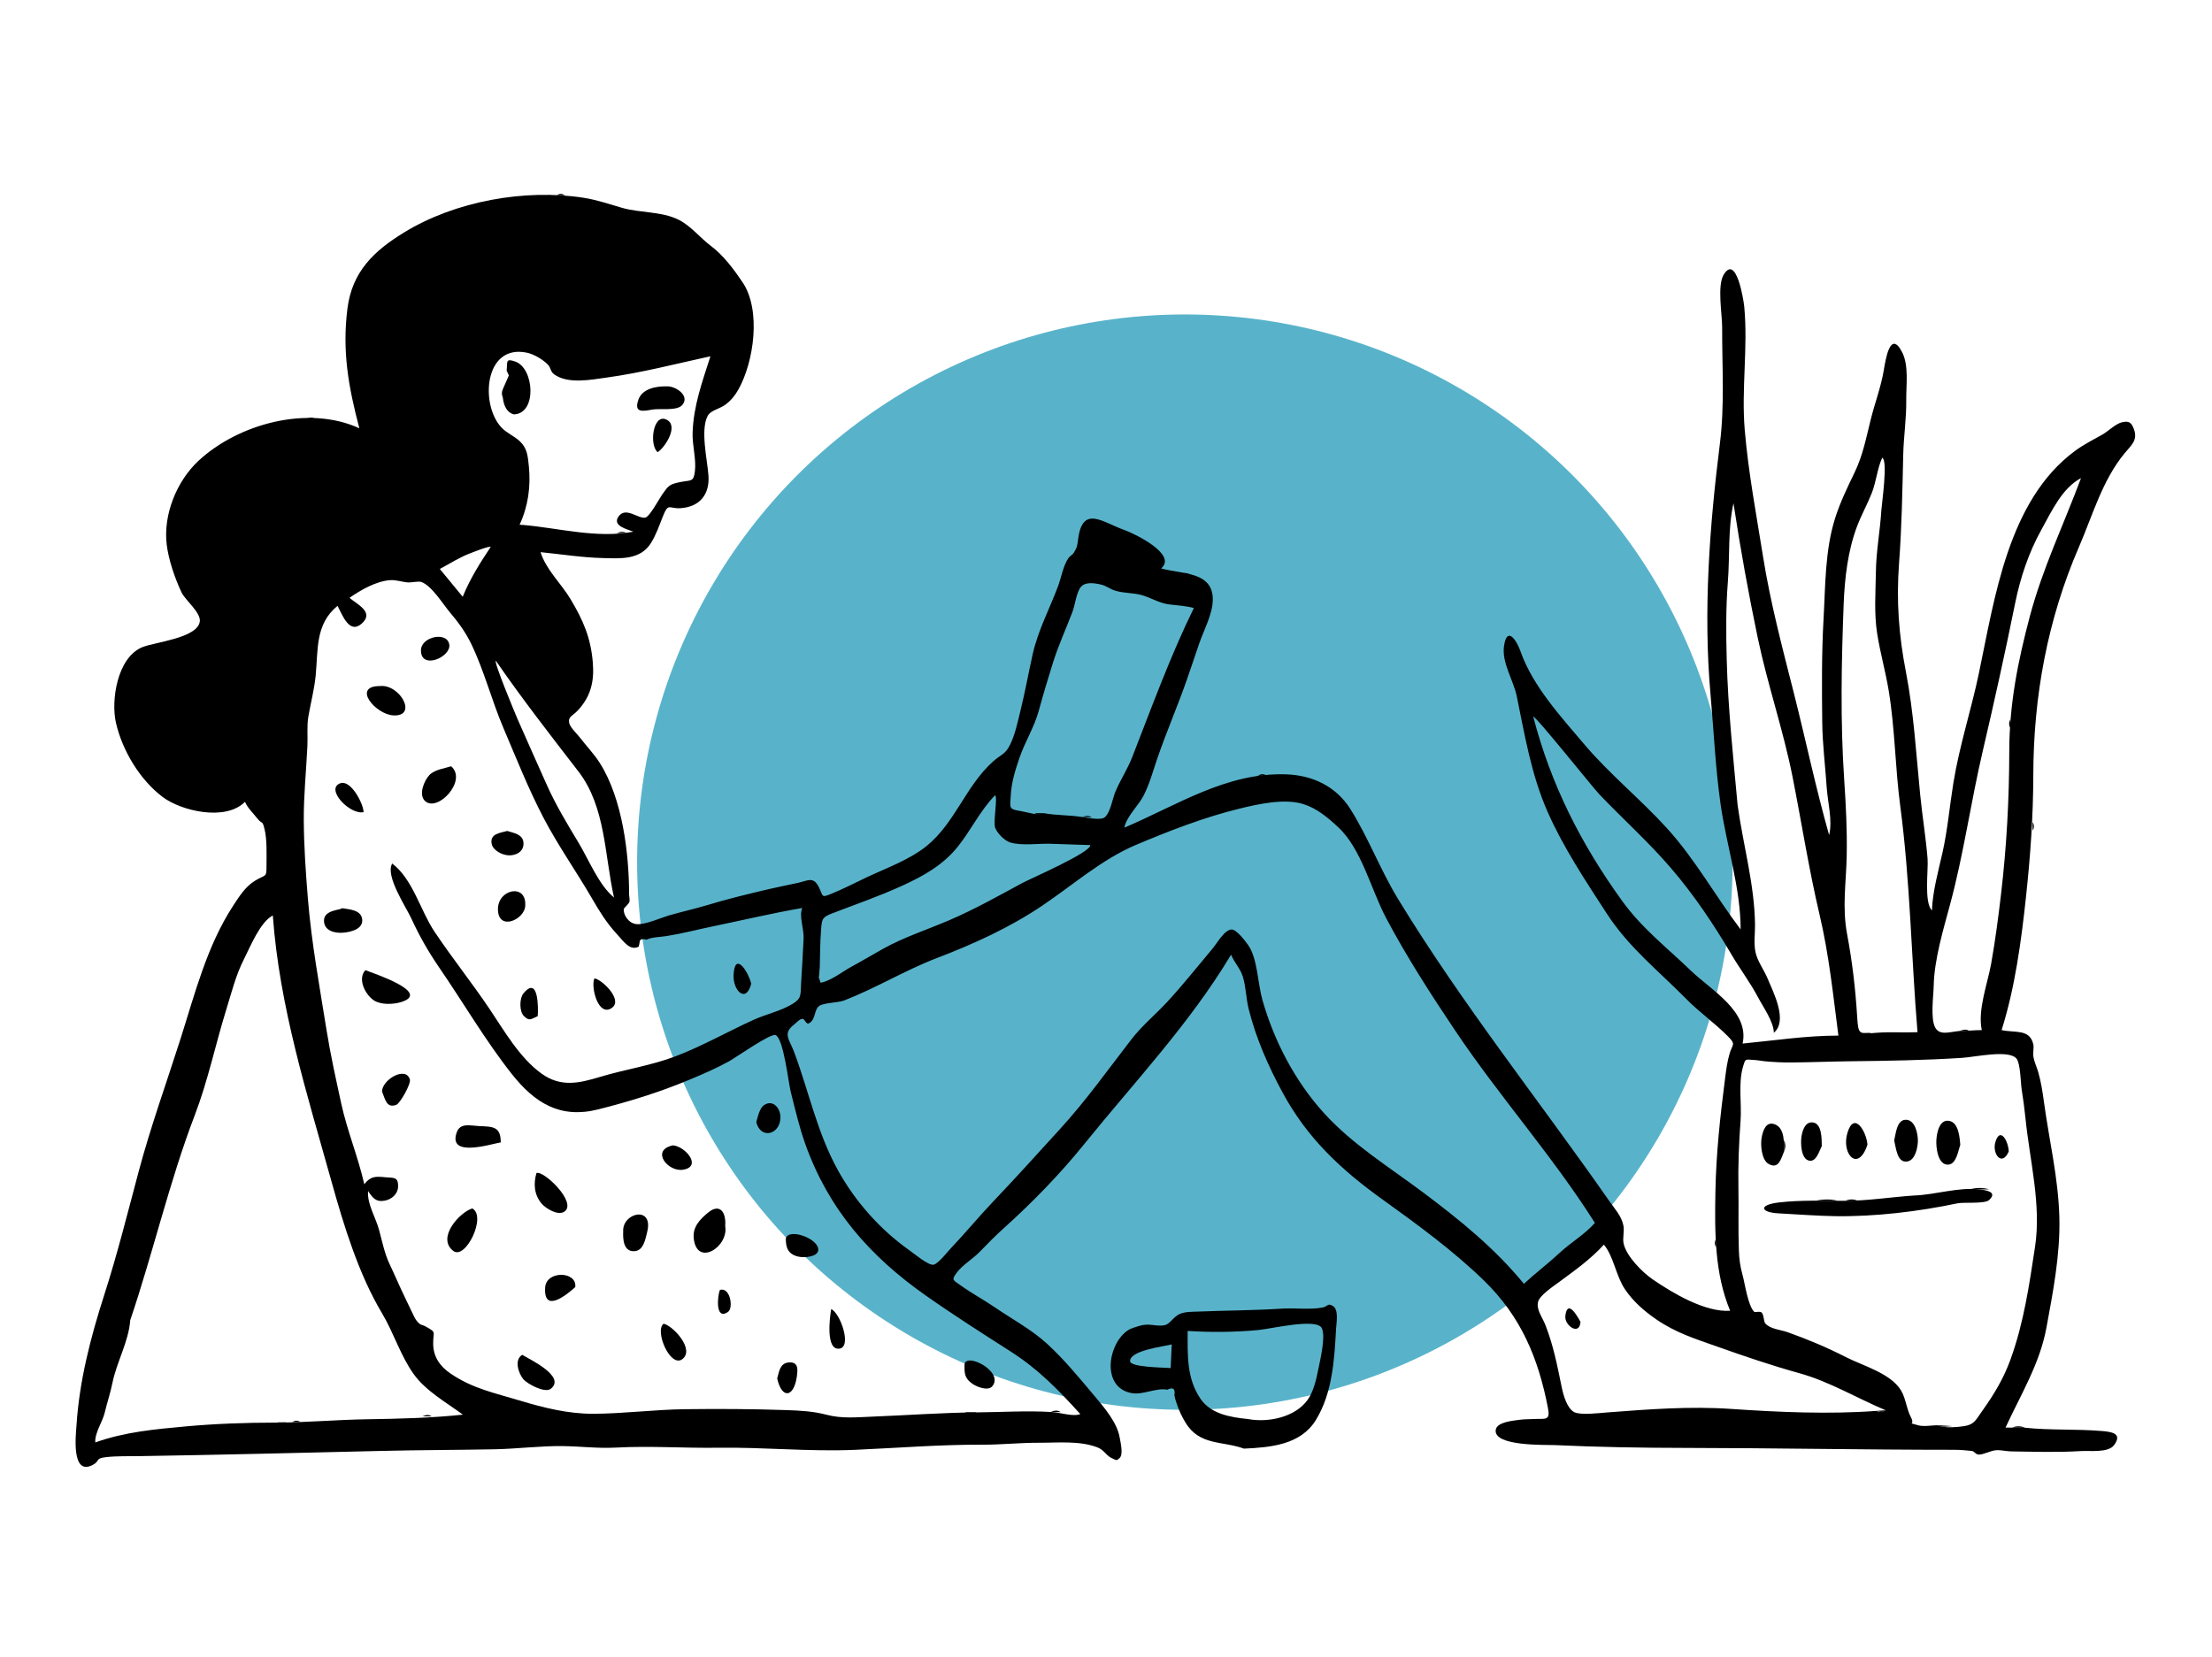 <svg xmlns="http://www.w3.org/2000/svg" width="267" height="200" viewBox="0 0 267 200" fill="none"><circle cx="143.018" cy="104.079" r="66.116" fill="#58B3CA"></circle><path fill-rule="evenodd" clip-rule="evenodd" d="M192.511 147.403C191.333 148.763 189.594 149.773 188.26 151.017C186.858 152.323 185.338 153.465 183.942 154.756C177.785 147.24 169.35 142.631 162.043 136.394C158.579 133.437 156.027 129.427 154.16 125.311C153.202 123.2 152.495 121.029 151.941 118.781C151.692 117.768 151.448 116.759 151.285 115.733C151.088 114.49 151.037 114.384 150.197 113.414C149.836 112.996 149.136 111.776 148.428 111.911C147.832 112.024 146.742 113.835 146.366 114.283C144.555 116.435 142.8 118.652 140.894 120.72C137.977 123.885 135.322 127 132.614 130.355C127.075 137.218 121.1 143.679 115.07 150.137C114.623 150.616 113.581 152.02 112.938 152.209C112.157 152.438 110.887 151.481 110.101 150.946C108.202 149.655 106.705 148.057 105.082 146.457C101.914 143.334 99.769 138.95 98.326 134.779C97.462 132.283 96.9 129.695 96.009 127.207C95.637 126.17 94.795 124.895 95.223 123.992C95.35 123.723 96.16 123.007 96.446 122.953C96.784 122.888 97.347 123.351 97.465 123.319C98.586 123.012 97.964 121.84 98.631 121.209C99.009 120.851 100.932 120.904 101.506 120.707C103.605 119.988 105.489 118.616 107.473 117.797C115.781 114.369 124.19 111.034 131.363 105.436C133.223 103.985 134.459 102.894 136.678 101.955C138.921 101.007 141.176 100.161 143.464 99.334C145.483 98.604 147.514 97.92 149.599 97.397C151.855 96.831 155.054 96.113 157.308 96.842C161.734 98.273 163.163 101.915 164.925 105.757C167.31 110.955 170.193 115.874 173.318 120.658C179.331 129.863 186.644 138.123 192.511 147.403Z" fill="#58B3CA"></path><path fill-rule="evenodd" clip-rule="evenodd" d="M59.23 66.023C58.987 65.9 57.085 66.673 56.766 66.791C55.491 67.264 54.291 68.049 53.09 68.687C54.01 69.806 54.931 70.925 55.851 72.044C56.753 69.834 57.913 68.01 59.23 66.023ZM59.858 79.775C59.545 79.81 62.189 86.156 62.497 86.868C63.621 89.459 64.8 92.026 65.939 94.611C67.042 97.115 68.441 99.42 69.85 101.76C71.056 103.761 72.296 106.867 74.115 108.349C72.967 103.261 73.118 97.411 69.824 93.139C66.41 88.71 63.034 84.385 59.858 79.775ZM192.511 147.629C187.41 139.56 181.023 132.422 175.703 124.497C172.724 120.059 169.824 115.565 167.317 110.841C165.493 107.406 164.359 102.503 161.542 99.876C160.301 98.719 158.974 97.586 157.308 97.068C155.029 96.358 151.89 97.061 149.6 97.623C145.332 98.668 141.163 100.29 137.121 101.995C133.021 103.723 129.523 106.829 125.818 109.323C121.844 112 117.542 113.95 113.09 115.657C109.213 117.143 105.764 119.276 101.908 120.772C101.14 121.07 99.572 121.027 98.927 121.415C98.233 121.834 98.506 123.07 97.663 123.526C97.282 123.732 97.156 122.986 96.864 122.998C96.506 123.013 96.181 123.432 95.837 123.697C94.435 124.777 95.294 125.497 95.849 126.983C97.657 131.824 98.629 136.75 101.169 141.321C103.257 145.078 106.245 148.445 109.764 150.932C110.299 151.311 112.044 152.777 112.672 152.68C113.237 152.592 114.388 151.091 114.779 150.683C116.55 148.832 118.17 146.842 119.941 144.988C122.677 142.124 125.311 139.183 127.966 136.279C131.049 132.909 133.777 129.09 136.553 125.489C137.83 123.832 139.474 122.482 140.894 120.946C142.803 118.881 144.555 116.66 146.366 114.509C146.914 113.858 147.832 112.192 148.683 112.212C149.28 112.226 150.331 113.628 150.644 114.068C151.803 115.702 151.798 118.653 152.375 120.693C153.782 125.667 156.32 130.525 159.801 134.363C163.262 138.18 167.696 140.895 171.789 143.963C176.224 147.287 180.425 150.688 183.942 154.982C185.338 153.691 186.859 152.549 188.26 151.243C189.595 149.999 191.334 148.989 192.511 147.629ZM126.839 170.457C127.83 170.467 129.51 171.077 130.397 170.71C127.766 167.801 125.348 165.306 122.019 163.174C118.563 160.962 115.119 158.77 111.762 156.41C104.999 151.656 100.024 146.017 97.198 138.099C96.471 136.06 95.983 133.921 95.45 131.825C95.163 130.696 94.592 125.415 93.623 124.959C93.048 124.689 88.725 127.723 88.04 128.101C86.439 128.986 84.831 129.672 83.175 130.364C79.617 131.852 75.948 132.988 72.174 133.935C67.649 135.071 64.567 133.191 61.764 129.64C58.584 125.61 55.941 121.063 53.034 116.832C51.712 114.907 50.616 112.985 49.64 110.862C49.001 109.473 46.466 105.726 47.342 104.246C49.841 106.146 50.74 109.923 52.442 112.467C54.563 115.638 56.954 118.627 59.086 121.795C60.879 124.459 62.709 127.687 65.358 129.601C67.688 131.285 69.902 130.768 72.41 130.011C75.449 129.094 78.6 128.641 81.578 127.504C84.802 126.273 87.852 124.526 90.997 123.102C92.463 122.438 94.219 122.061 95.6 121.233C96.791 120.52 96.614 120.144 96.701 118.625C96.803 116.853 96.921 115.081 96.999 113.307C97.052 112.116 96.407 110.501 96.845 109.611C93.274 110.229 89.784 111.058 86.239 111.79C84.297 112.191 82.426 112.687 80.465 113.002C79.717 113.122 78.695 113.119 78.026 113.444C77.492 113.291 77.22 113.388 77.209 113.736C77.184 113.925 77.143 114.111 77.088 114.294C75.993 114.791 75.356 113.725 74.406 112.701C73.235 111.438 72.357 110.016 71.498 108.532C69.575 105.213 67.36 102.092 65.581 98.681C63.768 95.203 62.296 91.479 60.759 87.871C59.349 84.561 58.446 80.98 56.887 77.748C56.192 76.305 55.311 75.113 54.282 73.894C53.432 72.888 52.126 70.719 50.858 70.257C50.522 70.134 49.644 70.34 49.263 70.313C48.504 70.258 47.827 69.98 47.05 70.041C45.368 70.172 43.534 71.235 42.189 72.169C43.058 72.942 45.231 73.883 43.67 75.276C42.156 76.628 41.319 74.202 40.741 73.139C38.019 75.372 38.412 78.45 38.098 81.605C37.933 83.251 37.501 84.873 37.222 86.495C37.022 87.663 37.163 88.87 37.105 90.062C36.959 93.091 36.654 95.99 36.668 98.977C36.685 102.169 36.902 105.252 37.158 108.421C37.589 113.756 38.575 119.094 39.421 124.387C39.897 127.362 40.548 130.252 41.18 133.179C41.898 136.502 43.225 139.648 43.97 142.962C44.728 141.999 45.299 141.994 46.526 142.122C47.469 142.22 48.103 141.996 48.048 143.304C48.012 144.152 47.263 144.8 46.434 144.948C45.352 145.141 44.985 144.602 44.428 143.784C44.297 145.333 45.34 146.953 45.753 148.466C46.143 149.899 46.402 151.304 47.058 152.677C47.698 154.015 48.246 155.335 48.894 156.661C49.192 157.271 49.471 157.891 49.773 158.499C49.925 158.807 50.105 159.232 50.332 159.491C50.866 160.1 50.781 159.805 51.406 160.152C52.768 160.907 52.257 160.719 52.288 162.279C52.319 163.817 53.109 164.948 54.377 165.813C57.065 167.648 59.716 168.159 62.772 169.086C65.619 169.95 68.618 170.691 71.633 170.675C75.326 170.654 78.969 170.17 82.662 170.121C86.736 170.068 90.849 170.09 94.914 170.23C96.589 170.288 98.144 170.363 99.761 170.79C101.639 171.286 103.455 171.089 105.39 171.014C109.519 170.853 113.79 170.534 117.864 170.506C120.798 170.485 123.894 170.281 126.839 170.457ZM233.896 172.056C234.63 172.443 236.275 172.284 237.013 172.176C238.313 171.987 238.452 171.472 239.277 170.315C240.697 168.321 241.849 166.412 242.684 164.103C244.283 159.684 244.935 155.162 245.637 150.539C246.417 145.402 244.993 140.077 244.483 134.975C244.366 133.805 244.206 132.645 244.021 131.483C243.91 130.789 243.881 128.426 243.423 127.825C242.544 126.669 238.456 127.601 236.848 127.706C232.361 127.998 227.845 128.067 223.36 128.118C220.969 128.145 218.565 128.245 216.197 128.263C215.11 128.272 214.047 128.218 212.955 128.112C212.59 128.077 212.234 127.993 211.866 127.973C210.607 127.903 210.702 127.721 210.377 128.834C209.807 130.785 210.245 133.266 210.096 135.291C209.895 137.996 209.787 140.74 209.837 143.451C209.883 145.956 209.797 148.455 209.891 150.966C209.93 152.006 210.044 152.853 210.318 153.846C210.629 154.969 210.97 157.592 211.744 158.369C211.831 158.457 212.489 158.251 212.663 158.471C212.932 158.811 212.883 159.529 213.067 159.748C213.665 160.458 214.899 160.514 215.795 160.833C218.252 161.708 220.507 162.659 222.823 163.839C224.893 164.893 228.229 165.791 229.473 167.871C230.044 168.825 230.121 170.082 230.646 171.066C231.243 172.187 230.048 171.601 231.511 172.056C232.17 172.26 233.221 172.056 233.896 172.056ZM15.719 159.379C15.533 161.967 14.073 164.433 13.565 166.977C13.327 168.169 12.923 169.34 12.644 170.525C12.376 171.661 11.408 173.007 11.505 174.132C15.08 172.86 18.7 172.54 22.436 172.197C25.976 171.872 29.717 171.742 33.228 171.741C36.805 171.739 40.631 171.39 44.314 171.336C48.167 171.279 52.078 171.18 55.874 170.781C53.889 169.312 51.405 167.933 49.939 165.89C48.345 163.669 47.518 160.886 46.115 158.542C43.301 153.839 41.513 148.003 40.038 142.719C37.06 132.051 33.732 121.581 32.93 110.516C31.403 111.297 30.192 114.326 29.427 115.834C28.452 117.76 27.941 119.848 27.307 121.895C26.001 126.11 25.098 130.482 23.499 134.658C20.443 142.64 18.479 151.241 15.719 159.379ZM209.74 97.208C210.401 101.979 211.787 106.811 211.841 111.64C211.852 112.702 211.672 113.882 211.894 114.929C212.13 116.047 212.9 117.036 213.345 118.098C214.051 119.785 215.837 123.243 214.114 124.673C214.079 123.316 212.836 121.594 212.21 120.407C211.267 118.62 210.027 116.986 209.004 115.243C206.863 111.595 204.463 108.025 201.704 104.809C199.016 101.676 195.919 98.897 193.068 95.914C192.212 95.017 185.343 86.391 185.07 86.511C187.2 94.718 190.823 101.859 195.78 108.73C198.21 112.098 201.127 114.315 204.086 117.169C206.549 119.545 211.193 122.087 210.341 125.981C214.192 125.611 218.019 125.02 221.905 125.02C221.266 120.107 220.776 115.272 219.635 110.44C218.34 104.953 217.463 99.303 216.367 93.767C215.248 88.116 213.35 82.645 212.17 77.005C211.04 71.604 210.069 66.213 209.24 60.751C208.555 63.777 208.808 67.101 208.565 70.189C208.317 73.343 208.341 76.439 208.424 79.612C208.577 85.506 209.205 91.328 209.74 97.208ZM226.429 69.109C226.451 66.587 226.94 64.098 227.091 61.582C227.138 60.809 227.908 55.541 227.19 55.267C226.599 56.552 226.461 58.198 225.925 59.547C225.389 60.895 224.672 62.179 224.158 63.536C223.044 66.477 222.66 69.804 222.54 72.93C222.269 80.001 222.128 87.056 222.604 94.127C222.808 97.157 222.965 100.193 222.909 103.23C222.848 106.571 222.335 109.472 222.957 112.786C223.573 116.067 223.96 119.336 224.165 122.665C224.309 125.002 224.367 124.837 226.6 124.673C228.211 124.554 229.839 124.681 231.453 124.607C230.698 115.499 230.575 106.372 229.369 97.298C228.754 92.669 228.738 87.974 227.974 83.362C227.594 81.071 226.957 78.826 226.591 76.533C226.198 74.07 226.392 71.591 226.429 69.109ZM63.176 63.377C67.474 63.749 72.046 65.033 76.451 64.185C75.725 63.892 73.825 63.486 74.68 62.327C75.549 61.148 77.015 62.643 77.882 62.489C78.417 62.394 79.599 60.161 79.928 59.699C80.676 58.648 80.766 58.465 82.112 58.196C83.415 57.935 83.71 58.218 83.875 56.923C84.065 55.435 83.549 53.763 83.6 52.241C83.71 48.965 84.768 46.093 85.753 43.011C81.569 43.92 77.478 44.998 73.2 45.584C71.371 45.834 68.525 46.412 66.864 45.17C66.432 44.847 66.501 44.411 66.147 44.037C65.555 43.409 64.455 42.76 63.614 42.581C58.439 41.481 57.934 48.849 60.527 51.606C61.177 52.297 62.081 52.638 62.746 53.271C63.634 54.115 63.706 55.005 63.836 56.293C64.079 58.71 63.749 61.136 62.717 63.347L63.176 63.377ZM125.975 98.161C127.503 98.451 129.097 98.385 130.629 98.632C131.173 98.72 132.804 99.026 133.283 98.708C134.013 98.223 134.273 96.444 134.619 95.615C135.226 94.157 136.086 92.886 136.665 91.402C139.033 85.34 141.24 79.254 144.104 73.399C143.006 73.114 142.164 73.103 141.058 72.956C139.905 72.802 138.861 72.122 137.762 71.829C136.717 71.551 135.622 71.622 134.587 71.299C134.017 71.121 133.527 70.726 132.965 70.587C132.069 70.367 131.023 70.239 130.49 70.826C129.944 71.429 129.752 73.081 129.455 73.859C128.664 75.933 127.744 77.934 127.081 80.056C126.482 81.969 125.914 83.862 125.387 85.793C124.831 87.831 123.734 89.511 123.066 91.458C122.558 92.94 122.078 94.455 122.003 96.035C121.929 97.577 121.704 97.676 123.248 97.922C124.027 98.046 125.242 98.509 125.975 98.161ZM226.489 170.327C226.886 170.512 227.262 170.488 227.614 170.253C224.164 168.798 220.809 166.779 217.21 165.781C213.834 164.845 210.553 163.726 207.301 162.573C204.658 161.636 202.282 160.907 199.893 159.258C198.443 158.257 197.154 157.131 196.158 155.668C195.048 154.04 194.801 151.722 193.6 150.255C191.978 152.034 190.073 153.381 188.154 154.795C187.49 155.284 185.898 156.35 185.671 157.107C185.384 158.062 186.152 158.975 186.531 159.942C187.504 162.417 187.979 164.89 188.506 167.464C188.718 168.495 189.174 170.045 190.022 170.477C190.795 170.87 193.031 170.584 193.992 170.512C199.007 170.132 203.932 169.744 208.976 170.089C214.684 170.48 220.795 170.75 226.489 170.327ZM236.503 124.464C237.415 124.467 238.305 124.354 239.213 124.354C238.689 121.91 239.914 118.747 240.348 116.308C240.834 113.579 241.204 110.757 241.528 108.006C242.212 102.212 242.521 96.488 242.53 90.652C242.538 85.004 243.568 79.843 245.01 74.414C246.558 68.583 249.093 63.34 251.19 57.717C248.89 58.931 247.617 61.772 246.409 63.944C244.882 66.69 243.864 69.73 243.24 72.813C242.037 78.76 240.717 84.725 239.329 90.663C237.883 96.845 237.033 103.083 235.377 109.215C234.569 112.205 233.471 115.884 233.41 118.967C233.384 120.243 233 122.914 233.578 124.022C234.12 125.058 235.316 124.57 236.503 124.464ZM98.948 116.794C98.901 117.429 98.855 118.033 98.742 118.66C100.005 118.648 101.603 117.34 102.686 116.753C104.005 116.037 105.325 115.248 106.615 114.529C109.105 113.141 111.932 112.226 114.591 111.085C117.645 109.775 120.452 108.191 123.373 106.614C124.394 106.063 131.726 102.888 131.603 102.021C129.993 101.967 128.383 101.914 126.773 101.861C125.393 101.815 123.256 102.126 121.934 101.7C121.21 101.467 120.397 100.607 120.124 99.934C119.854 99.268 120.462 96.204 120.108 96.009C118.307 97.846 117.174 100.288 115.563 102.27C113.783 104.46 111.482 105.74 108.947 106.904C106.148 108.189 103.25 109.185 100.389 110.287C99.182 110.751 99.206 111.017 99.101 112.339C98.984 113.815 98.996 115.313 98.948 116.794ZM244.429 172.357C247.464 172.682 250.574 172.496 253.632 172.75C254.745 172.842 256.288 172.98 255.168 174.471C254.463 175.411 252.205 175.11 251.18 175.175C248.43 175.35 245.517 175.256 242.761 175.215C242.18 175.207 241.539 175.034 240.952 175.073C240.275 175.117 239.464 175.604 238.847 175.6C238.466 175.598 238.33 175.197 238.002 175.16C237.287 175.08 236.573 175.022 235.852 175.022C224.956 175.024 214.209 174.806 203.34 174.794C198.142 174.788 192.862 174.699 187.666 174.455C186.575 174.404 180.362 174.627 180.535 172.665C180.623 171.654 182.651 171.512 183.391 171.404C183.939 171.325 184.508 171.338 185.057 171.308C186.517 171.23 187.156 171.581 186.848 169.986C185.681 163.936 183.588 158.936 179.117 154.586C175.46 151.029 171.058 147.802 166.917 144.832C161.889 141.225 157.81 137.432 154.825 131.913C153.081 128.69 151.622 125.395 150.726 121.831C150.404 120.549 150.396 119.091 150.001 117.855C149.698 116.904 149.005 116.238 148.597 115.252C143.595 123.597 136.964 130.579 130.885 138.104C127.98 141.699 124.666 145.113 121.195 148.24C120.165 149.169 119.204 150.138 118.243 151.136C117.439 151.972 116.162 152.715 115.483 153.643C114.832 154.532 114.992 154.49 115.984 155.196C117.294 156.13 118.738 156.906 120.069 157.816C122.197 159.271 124.52 160.501 126.422 162.253C128.479 164.147 130.277 166.341 132.075 168.477C133.274 169.901 134.847 171.728 135.148 173.528C135.248 174.123 135.627 175.596 135.127 176.032C134.699 176.405 134.742 176.264 134.211 176.036C133.516 175.738 133.311 175.055 132.461 174.729C130.287 173.896 127.656 174.182 125.393 174.172C123.13 174.161 120.848 174.415 118.586 174.406C113.42 174.385 108.364 174.803 103.2 175.027C97.715 175.265 92.163 174.694 86.696 174.775C82.646 174.834 78.487 174.532 74.325 174.757C72.184 174.872 70.082 174.605 67.994 174.575C65.261 174.535 62.454 174.907 59.697 174.96C55.173 175.047 50.704 175.046 46.152 175.155C36.361 175.389 26.622 175.631 16.825 175.786C15.518 175.806 14.087 175.762 12.796 175.909C11.425 176.065 12.133 176.356 11.192 176.849C8.559 178.228 9.167 173.115 9.231 172.109C9.569 166.72 10.939 161.434 12.585 156.317C14.147 151.464 15.415 146.385 16.738 141.427C18.186 136.001 20.072 130.797 21.785 125.424C23.541 119.918 24.97 114.198 28.158 109.317C28.884 108.206 29.634 107.01 30.802 106.309C32.112 105.523 32.168 105.982 32.167 104.544C32.166 103.19 32.25 101.381 31.93 100.089C31.641 98.921 31.685 99.614 31.034 98.775C30.505 98.093 29.95 97.627 29.57 96.799C27.235 99.164 21.889 97.916 19.633 96.213C16.872 94.128 14.768 90.612 13.997 87.263C13.378 84.574 14.138 79.447 17.118 78.154C18.571 77.524 23.907 77.047 24.121 74.993C24.231 73.932 22.353 72.44 21.92 71.528C21.116 69.839 20.345 67.591 20.122 65.739C19.686 62.124 21.329 58.082 23.947 55.64C28.749 51.16 37.197 48.861 43.374 51.703C42.069 46.724 41.281 42.427 41.938 37.247C42.505 32.784 45.141 30.288 48.769 28.065C54.959 24.271 63.378 22.773 70.456 23.877C72.064 24.127 73.608 24.665 75.097 25.093C77.261 25.715 79.851 25.508 81.894 26.517C83.376 27.25 84.5 28.708 85.801 29.682C87.32 30.818 88.582 32.515 89.637 34.084C91.894 37.439 91.012 43.666 89.123 47.034C88.718 47.757 88.218 48.365 87.548 48.858C86.85 49.371 85.787 49.53 85.427 50.196C84.506 51.9 85.394 55.59 85.517 57.432C85.66 59.571 84.578 61.178 82.149 61.349C80.744 61.447 80.699 60.633 80.026 62.308C79.591 63.394 79.195 64.577 78.565 65.572C77.268 67.624 74.892 67.423 72.728 67.368C70.223 67.303 67.755 66.908 65.249 66.658C65.911 68.777 67.723 70.421 68.855 72.308C70.385 74.861 71.305 76.977 71.554 79.951C71.745 82.236 71.333 84.04 69.768 85.741C69.12 86.445 68.545 86.479 68.706 87.291C68.804 87.787 69.662 88.604 69.965 88.999C70.768 90.045 71.7 91.005 72.407 92.122C75.126 96.419 75.929 102.97 75.936 107.973C75.936 108.202 76.058 108.69 75.957 108.927C75.882 109.102 75.311 109.657 75.303 109.705C75.192 110.348 75.819 111.451 76.805 111.56C77.84 111.674 79.735 110.812 80.698 110.528C82.238 110.075 83.808 109.74 85.345 109.274C87.828 108.522 90.299 107.922 92.823 107.332C93.963 107.066 95.11 106.844 96.254 106.595C97.557 106.312 98.163 105.764 98.835 107.088C99.412 108.225 99.054 108.431 100.451 107.858C101.839 107.289 103.196 106.584 104.551 105.942C106.941 104.809 109.787 103.8 111.849 102.128C115.287 99.34 116.561 94.898 119.852 91.939C120.769 91.115 121.316 91.101 121.895 89.959C122.515 88.738 122.835 87.171 123.161 85.857C123.732 83.556 124.139 81.247 124.657 78.948C125.302 76.084 126.697 73.49 127.715 70.758C128.111 69.694 128.317 68.341 128.956 67.385C129.126 67.131 129.45 66.988 129.582 66.778C130.037 66.058 130.032 65.86 130.15 64.993C130.701 60.942 133.122 63.073 135.768 64.002C136.883 64.393 142.175 66.932 140.154 68.62C142.564 69.318 146.422 68.938 146.39 72.387C146.373 74.154 145.315 76.044 144.747 77.698C144.243 79.166 143.755 80.64 143.243 82.107C142.12 85.318 140.759 88.434 139.663 91.656C139.164 93.124 138.752 94.626 138.057 96.012C137.444 97.234 135.959 98.582 135.715 99.918C142.135 97.183 148.074 93.228 155.261 93.48C158.407 93.59 161.263 94.911 163.001 97.674C165.18 101.138 166.613 105.016 168.743 108.511C176.49 121.227 185.729 132.779 194.234 144.969C194.887 145.906 195.727 146.791 195.954 147.949C196.101 148.704 195.815 149.459 195.992 150.185C196.36 151.693 198.219 153.575 199.479 154.442C201.895 156.103 205.823 158.445 208.838 158.238C206.945 153.696 206.971 148.72 207.059 143.876C207.142 139.274 207.64 134.709 208.231 130.154C208.365 129.124 208.482 128.169 208.778 127.17C209.118 126.024 209.586 126.133 208.566 125.103C206.998 123.517 205.132 122.212 203.551 120.606C200.13 117.134 196.625 114.412 193.933 110.266C191.373 106.322 188.672 102.264 186.777 97.945C184.826 93.499 184.046 88.75 183.078 84.042C182.685 82.131 181.252 79.998 181.54 78.003C181.904 75.481 183.075 77.317 183.551 78.674C185.006 82.817 188.411 86.524 191.232 89.856C194.28 93.455 198.007 96.466 201.188 99.96C204.652 103.766 207.025 108.14 210.105 112.202C210.105 107.16 208.382 102.027 207.676 97.039C207.056 92.649 206.861 88.246 206.469 83.837C205.579 73.822 206.348 63.511 207.598 53.568C208.192 48.846 207.855 44.234 207.873 39.496C207.879 37.988 207.254 34.512 208.05 33.174C209.576 30.61 210.466 36.215 210.543 37.051C211.004 42.029 210.177 46.952 210.6 51.909C211.041 57.085 212 62.116 212.815 67.232C213.699 72.772 215.138 78.187 216.515 83.621C217.961 89.326 219.177 95.15 220.785 100.809C221.218 99.03 220.61 96.845 220.49 95.033C220.318 92.44 219.983 89.847 219.954 87.247C219.908 83.105 219.876 78.885 220.11 74.761C220.342 70.696 220.272 66.437 221.52 62.521C222.112 60.663 222.981 58.849 223.831 57.099C224.88 54.94 225.251 52.847 225.831 50.551C226.329 48.584 227.057 46.67 227.388 44.664C227.594 43.416 228.169 39.734 229.599 42.524C230.429 44.143 230.07 46.544 230.094 48.283C230.123 50.514 229.781 52.682 229.729 54.903C229.627 59.26 229.554 63.612 229.228 67.962C228.887 72.526 229.185 76.616 230.054 81.113C231.006 86.035 231.284 90.969 231.777 95.951C232.032 98.524 232.46 101.082 232.667 103.658C232.777 105.023 232.215 108.935 233.194 109.907C233.289 107.544 233.967 105.178 234.481 102.876C235.089 100.148 235.335 97.28 235.784 94.513C236.511 90.031 237.921 85.749 238.854 81.317C240.777 72.18 242.375 60.436 250.434 54.456C251.488 53.673 252.647 53.095 253.787 52.451C254.432 52.087 255.391 51.144 256.129 50.979C256.935 50.799 257.271 50.939 257.598 51.873C258.053 53.175 257.22 53.783 256.443 54.728C253.751 58 252.601 62.194 250.939 66.032C247.133 74.818 245.449 84.086 245.43 93.584C245.42 98.556 245.077 103.352 244.546 108.294C243.974 113.612 243.222 119.237 241.604 124.353C243.227 124.717 244.987 124.175 245.428 126.059C245.536 126.522 245.34 127.069 245.46 127.671C245.576 128.257 245.856 128.839 246.022 129.415C246.364 130.606 246.545 131.781 246.711 133.003C247.354 137.729 248.459 142.225 248.577 147.016C248.685 151.446 247.816 155.934 247.016 160.278C246.211 164.653 243.899 168.383 242.079 172.34C242.863 172.34 243.646 172.348 244.429 172.357Z" fill="black"></path><path fill-rule="evenodd" clip-rule="evenodd" d="M141.436 162.298C140.573 162.542 136.406 163.002 136.407 164.308C136.408 165.091 140.569 165.075 141.305 165.161C141.349 164.207 141.392 163.252 141.436 162.298ZM150.632 171.308C153.033 171.764 156.292 171.123 157.827 169.009C158.545 168.021 158.885 166.519 159.118 165.34C159.341 164.217 160.03 161.413 159.561 160.36C158.986 159.067 153.47 160.419 151.863 160.567C149.061 160.825 146.162 160.856 143.358 160.673C143.358 163.565 143.21 166.384 144.913 168.874C146.142 170.67 148.449 171.094 150.632 171.308ZM150.15 174.881C147.541 173.927 144.802 174.547 143.103 171.75C142.672 171.04 142.309 170.277 142.049 169.489C141.921 169.144 141.822 168.79 141.752 168.428C141.884 167.648 141.598 167.428 140.894 167.768C139.511 167.5 137.995 168.448 136.538 168.168C133.006 167.49 133.648 162.437 136.018 160.687C136.487 160.341 136.954 160.245 137.49 160.074C138.672 159.698 139.312 160.118 140.393 160.012C141.266 159.925 141.506 159.011 142.445 158.608C143.059 158.344 143.913 158.364 144.559 158.338C147.94 158.199 151.332 158.2 154.735 157.98C156.322 157.878 158.036 158.129 159.59 157.858C160.318 157.731 160.214 157.247 160.903 157.671C161.617 158.111 161.309 159.737 161.273 160.385C161.064 164.133 160.841 168.153 158.831 171.43C156.991 174.428 153.372 174.734 150.15 174.881Z" fill="black"></path><path fill-rule="evenodd" clip-rule="evenodd" d="M12.377 175.914C13.216 175.904 14.055 175.896 14.891 175.887C14.051 175.896 13.214 175.905 12.377 175.914Z" fill="black"></path><path fill-rule="evenodd" clip-rule="evenodd" d="M245.435 95.998C245.434 95.193 245.432 94.387 245.43 93.584C245.432 94.389 245.434 95.194 245.435 95.998Z" fill="black"></path><path fill-rule="evenodd" clip-rule="evenodd" d="M31.933 99.304C31.93 100.089 31.927 100.873 31.925 101.656C31.927 100.871 31.93 100.088 31.933 99.304Z" fill="black"></path><path fill-rule="evenodd" clip-rule="evenodd" d="M101.699 175.024C102.367 175.025 103.035 175.026 103.699 175.028C103.031 175.027 102.365 175.026 101.699 175.024Z" fill="black"></path><path fill-rule="evenodd" clip-rule="evenodd" d="M61.154 174.865C61.822 174.867 62.49 174.869 63.154 174.871C62.485 174.869 61.82 174.867 61.154 174.865Z" fill="black"></path><path fill-rule="evenodd" clip-rule="evenodd" d="M207.147 142.289C207.118 142.818 207.088 143.347 207.059 143.876C207.088 143.346 207.118 142.817 207.147 142.289Z" fill="black"></path><path fill-rule="evenodd" clip-rule="evenodd" d="M244.429 172.356C243.913 172.351 243.397 172.346 242.881 172.34C243.399 172.124 243.915 172.134 244.429 172.356Z" fill="black"></path><path fill-rule="evenodd" clip-rule="evenodd" d="M198.615 174.701C198.985 174.695 199.356 174.689 199.722 174.683C199.351 174.688 198.983 174.695 198.615 174.701Z" fill="black"></path><path fill-rule="evenodd" clip-rule="evenodd" d="M245.234 102.531C245.244 102.131 245.253 101.731 245.262 101.332C245.253 101.733 245.244 102.132 245.234 102.531Z" fill="black"></path><path fill-rule="evenodd" clip-rule="evenodd" d="M210.6 51.909C210.569 51.496 210.539 51.083 210.508 50.672C210.539 51.085 210.569 51.497 210.6 51.909Z" fill="black"></path><path fill-rule="evenodd" clip-rule="evenodd" d="M245.417 97.574C245.422 97.16 245.427 96.747 245.432 96.335C245.427 96.749 245.422 97.161 245.417 97.574Z" fill="black"></path><path fill-rule="evenodd" clip-rule="evenodd" d="M128.948 174.188C129.277 174.192 129.606 174.197 129.933 174.201C129.603 174.196 129.275 174.192 128.948 174.188Z" fill="black"></path><path fill-rule="evenodd" clip-rule="evenodd" d="M213.769 174.862C214.09 174.869 214.412 174.875 214.731 174.882C214.408 174.876 214.088 174.869 213.769 174.862Z" fill="black"></path><path fill-rule="evenodd" clip-rule="evenodd" d="M248.539 145.771C248.516 145.408 248.493 145.045 248.47 144.683C248.493 145.046 248.516 145.409 248.539 145.771Z" fill="black"></path><path fill-rule="evenodd" clip-rule="evenodd" d="M242.761 175.215C243.023 175.213 243.285 175.212 243.544 175.211C243.281 175.213 243.021 175.214 242.761 175.215Z" fill="black"></path><path fill-rule="evenodd" clip-rule="evenodd" d="M207.06 174.879C207.319 174.873 207.579 174.866 207.836 174.86C207.575 174.867 207.317 174.873 207.06 174.879Z" fill="black"></path><path fill-rule="evenodd" clip-rule="evenodd" d="M148.735 174.681C149.021 174.679 149.307 174.678 149.59 174.676C149.303 174.677 149.019 174.679 148.735 174.681Z" fill="black"></path><path fill-rule="evenodd" clip-rule="evenodd" d="M82.87 174.68C83.141 174.682 83.413 174.684 83.681 174.686C83.409 174.684 83.139 174.682 82.87 174.68Z" fill="black"></path><path fill-rule="evenodd" clip-rule="evenodd" d="M66.847 174.724C67.124 174.708 67.4 174.693 67.674 174.677C67.397 174.693 67.122 174.708 66.847 174.724Z" fill="black"></path><path fill-rule="evenodd" clip-rule="evenodd" d="M143.559 69.354C143.147 69.319 142.735 69.284 142.323 69.248C142.735 69.277 143.171 69.033 143.559 69.354Z" fill="black"></path><path fill-rule="evenodd" clip-rule="evenodd" d="M248.578 172.513C248.172 172.472 247.766 172.431 247.359 172.39C247.766 172.431 248.172 172.472 248.578 172.513Z" fill="black"></path><path fill-rule="evenodd" clip-rule="evenodd" d="M220.243 71.853C220.216 72.208 220.188 72.564 220.161 72.918C220.189 72.562 220.216 72.207 220.243 71.853Z" fill="black"></path><path fill-rule="evenodd" clip-rule="evenodd" d="M245.519 86.673C245.547 86.336 245.574 85.999 245.602 85.664C245.574 86.001 245.546 86.337 245.519 86.673Z" fill="black"></path><path fill-rule="evenodd" clip-rule="evenodd" d="M220.081 77.367C220.052 77.722 220.023 78.076 219.994 78.43C220.023 78.075 220.052 77.721 220.081 77.367Z" fill="black"></path><path fill-rule="evenodd" clip-rule="evenodd" d="M245.347 100.277C245.345 99.934 245.342 99.591 245.34 99.249C245.561 99.591 245.553 99.933 245.347 100.277Z" fill="black"></path><path fill-rule="evenodd" clip-rule="evenodd" d="M207.153 149.53C207.15 149.874 207.147 150.218 207.143 150.56C206.916 150.213 206.961 149.871 207.153 149.53Z" fill="black"></path><path fill-rule="evenodd" clip-rule="evenodd" d="M233.045 109.759C233.005 109.411 232.965 109.062 232.926 108.716C232.966 109.064 233.005 109.411 233.045 109.759Z" fill="black"></path><path fill-rule="evenodd" clip-rule="evenodd" d="M18.645 77.824C18.376 78.179 18.009 77.936 17.689 77.979C18.008 77.927 18.327 77.876 18.645 77.824Z" fill="black"></path><path fill-rule="evenodd" clip-rule="evenodd" d="M151.83 158.227C151.49 158.227 151.15 158.228 150.81 158.228C151.15 158.228 151.49 158.227 151.83 158.227Z" fill="black"></path><path fill-rule="evenodd" clip-rule="evenodd" d="M206.194 79.284C206.226 79.573 206.258 79.862 206.29 80.15C206.258 79.861 206.226 79.573 206.194 79.284Z" fill="black"></path><path fill-rule="evenodd" clip-rule="evenodd" d="M38.03 50.575C37.688 50.582 37.346 50.589 37.003 50.596C37.342 50.397 37.683 50.339 38.03 50.575Z" fill="black"></path><path fill-rule="evenodd" clip-rule="evenodd" d="M220.073 82.367C220.051 82.67 220.029 82.973 220.007 83.275C220.029 82.971 220.051 82.669 220.073 82.367Z" fill="black"></path><path fill-rule="evenodd" clip-rule="evenodd" d="M210.691 45.158C210.718 44.881 210.744 44.605 210.771 44.33C210.744 44.607 210.718 44.882 210.691 45.158Z" fill="black"></path><path fill-rule="evenodd" clip-rule="evenodd" d="M208.004 44.292C207.977 44.592 207.95 44.892 207.923 45.191C207.95 44.89 207.977 44.591 208.004 44.292Z" fill="black"></path><path fill-rule="evenodd" clip-rule="evenodd" d="M59.408 24.268C59.06 24.311 58.712 24.353 58.364 24.395C58.712 24.352 59.06 24.311 59.408 24.268Z" fill="black"></path><path fill-rule="evenodd" clip-rule="evenodd" d="M34.266 50.814C33.909 50.851 33.552 50.887 33.195 50.924C33.552 50.887 33.909 50.851 34.266 50.814Z" fill="black"></path><path fill-rule="evenodd" clip-rule="evenodd" d="M230.014 51.693C230.036 51.414 230.058 51.135 230.079 50.857C230.058 51.137 230.036 51.415 230.014 51.693Z" fill="black"></path><path fill-rule="evenodd" clip-rule="evenodd" d="M22.542 97.723C22.748 97.726 22.953 97.729 23.156 97.732C22.949 97.729 22.746 97.726 22.542 97.723Z" fill="black"></path><path fill-rule="evenodd" clip-rule="evenodd" d="M208.014 132.146C207.993 132.455 207.973 132.764 207.952 133.072C207.973 132.763 207.994 132.455 208.014 132.146Z" fill="black"></path><path fill-rule="evenodd" clip-rule="evenodd" d="M229 72.042C228.992 71.744 228.984 71.447 228.975 71.15C228.984 71.448 228.992 71.745 229 72.042Z" fill="black"></path><path fill-rule="evenodd" clip-rule="evenodd" d="M68.171 23.564C67.853 23.564 67.536 23.564 67.219 23.564C67.537 23.347 67.854 23.352 68.171 23.564Z" fill="black"></path><path fill-rule="evenodd" clip-rule="evenodd" d="M152.889 93.622C152.541 93.631 152.194 93.64 151.847 93.649C152.188 93.408 152.536 93.402 152.889 93.622Z" fill="black"></path><path fill-rule="evenodd" clip-rule="evenodd" d="M183.263 174.176C183.469 174.18 183.675 174.184 183.878 174.189C183.671 174.185 183.467 174.18 183.263 174.176Z" fill="black"></path><path fill-rule="evenodd" clip-rule="evenodd" d="M191.021 174.537C191.227 174.53 191.433 174.523 191.636 174.516C191.429 174.523 191.225 174.53 191.021 174.537Z" fill="black"></path><path fill-rule="evenodd" clip-rule="evenodd" d="M69.595 174.68C69.809 174.685 70.024 174.691 70.236 174.696C70.02 174.691 69.808 174.685 69.595 174.68Z" fill="black"></path><path fill-rule="evenodd" clip-rule="evenodd" d="M248.361 142.327C248.331 142.033 248.3 141.738 248.27 141.445C248.3 141.74 248.331 142.034 248.361 142.327Z" fill="black"></path><path fill-rule="evenodd" clip-rule="evenodd" d="M220.336 92.718C220.36 92.999 220.385 93.279 220.409 93.558C220.384 93.277 220.36 92.998 220.336 92.718Z" fill="black"></path><path fill-rule="evenodd" clip-rule="evenodd" d="M231.121 87.903C231.087 87.606 231.054 87.308 231.021 87.012C231.054 87.31 231.087 87.606 231.121 87.903Z" fill="black"></path><path fill-rule="evenodd" clip-rule="evenodd" d="M71.336 174.857C71.552 174.854 71.769 174.851 71.983 174.848C71.766 174.851 71.551 174.854 71.336 174.857Z" fill="black"></path><path fill-rule="evenodd" clip-rule="evenodd" d="M150.149 174.881C150.36 174.871 150.57 174.862 150.778 174.853C150.567 174.862 150.358 174.872 150.149 174.881Z" fill="black"></path><path fill-rule="evenodd" clip-rule="evenodd" d="M229.36 66.187C229.351 65.886 229.341 65.585 229.332 65.284C229.342 65.585 229.351 65.886 229.36 66.187Z" fill="black"></path><path fill-rule="evenodd" clip-rule="evenodd" d="M50.815 175.054C51.026 175.052 51.237 175.051 51.445 175.049C51.233 175.051 51.024 175.053 50.815 175.054Z" fill="black"></path><path fill-rule="evenodd" clip-rule="evenodd" d="M229.272 175.051C229.489 175.053 229.707 175.056 229.921 175.058C229.703 175.056 229.488 175.054 229.272 175.051Z" fill="black"></path><path fill-rule="evenodd" clip-rule="evenodd" d="M233.959 175.025C234.169 175.04 234.378 175.055 234.585 175.07C234.375 175.055 234.167 175.04 233.959 175.025Z" fill="black"></path><path fill-rule="evenodd" clip-rule="evenodd" d="M235.852 175.022C236.065 175.028 236.279 175.034 236.49 175.039C236.275 175.033 236.064 175.027 235.852 175.022Z" fill="black"></path><path fill-rule="evenodd" clip-rule="evenodd" d="M245.571 89.097C245.557 88.801 245.544 88.504 245.53 88.209C245.544 88.506 245.557 88.801 245.571 89.097Z" fill="black"></path><path fill-rule="evenodd" clip-rule="evenodd" d="M102.337 171.137C102.986 171.104 103.636 171.07 104.285 171.036C103.636 171.07 102.986 171.103 102.337 171.137Z" fill="black"></path><path fill-rule="evenodd" clip-rule="evenodd" d="M63.176 63.377C63.74 63.426 64.303 63.475 64.866 63.524C64.303 63.475 63.739 63.426 63.176 63.377Z" fill="black"></path><path fill-rule="evenodd" clip-rule="evenodd" d="M222.268 87.844C222.285 88.381 222.303 88.918 222.321 89.453C222.303 88.916 222.285 88.38 222.268 87.844Z" fill="black"></path><path fill-rule="evenodd" clip-rule="evenodd" d="M233.896 172.055C234.484 172.091 235.072 172.127 235.66 172.162C235.069 172.189 234.468 172.358 233.896 172.055Z" fill="black"></path><path fill-rule="evenodd" clip-rule="evenodd" d="M230.415 108.538C230.419 108.026 230.424 107.514 230.428 107.003C230.424 107.515 230.419 108.027 230.415 108.538Z" fill="black"></path><path fill-rule="evenodd" clip-rule="evenodd" d="M228.91 124.632C229.426 124.639 229.942 124.646 230.458 124.653C229.942 124.646 229.426 124.639 228.91 124.632Z" fill="black"></path><path fill-rule="evenodd" clip-rule="evenodd" d="M98.986 115.626C98.973 116.017 98.96 116.407 98.948 116.796C98.961 116.405 98.973 116.016 98.986 115.626Z" fill="black"></path><path fill-rule="evenodd" clip-rule="evenodd" d="M237.499 99.097C237.478 99.486 237.457 99.874 237.437 100.26C237.458 99.871 237.479 99.484 237.499 99.097Z" fill="black"></path><path fill-rule="evenodd" clip-rule="evenodd" d="M226.488 170.327C226.864 170.301 227.239 170.276 227.614 170.252C227.332 170.477 227.048 170.496 226.488 170.327Z" fill="black"></path><path fill-rule="evenodd" clip-rule="evenodd" d="M223.976 119.546C224.001 119.965 224.027 120.383 224.053 120.801C224.027 120.382 224.001 119.964 223.976 119.546Z" fill="black"></path><path fill-rule="evenodd" clip-rule="evenodd" d="M83.588 53.451C83.592 53.047 83.596 52.642 83.6 52.239C83.597 52.644 83.593 53.048 83.588 53.451Z" fill="black"></path><path fill-rule="evenodd" clip-rule="evenodd" d="M224.43 124.717L225.83 124.686C225.368 124.909 224.901 124.917 224.43 124.717Z" fill="black"></path><path fill-rule="evenodd" clip-rule="evenodd" d="M237.341 127.701C237.011 127.704 236.681 127.707 236.353 127.71C236.684 127.707 237.012 127.704 237.341 127.701Z" fill="black"></path><path fill-rule="evenodd" clip-rule="evenodd" d="M116.494 170.488C116.951 170.494 117.408 170.5 117.865 170.506C117.404 170.736 116.947 170.769 116.494 170.488Z" fill="black"></path><path fill-rule="evenodd" clip-rule="evenodd" d="M30.441 171.832C30.905 171.791 31.369 171.749 31.832 171.708C31.369 171.749 30.905 171.791 30.441 171.832Z" fill="black"></path><path fill-rule="evenodd" clip-rule="evenodd" d="M222.429 91.293C222.451 91.713 222.474 92.134 222.497 92.553C222.474 92.132 222.451 91.713 222.429 91.293Z" fill="black"></path><path fill-rule="evenodd" clip-rule="evenodd" d="M74.446 64.364C74.837 64.172 75.231 64.14 75.629 64.344C75.234 64.35 74.841 64.358 74.446 64.364Z" fill="black"></path><path fill-rule="evenodd" clip-rule="evenodd" d="M209.644 96.146C209.676 96.501 209.708 96.855 209.741 97.209C209.708 96.854 209.676 96.5 209.644 96.146Z" fill="black"></path><path fill-rule="evenodd" clip-rule="evenodd" d="M242.66 87.874C242.46 87.527 242.467 87.181 242.67 86.84C242.667 87.185 242.664 87.529 242.66 87.874Z" fill="black"></path><path fill-rule="evenodd" clip-rule="evenodd" d="M222.493 75.832C222.493 76.183 222.493 76.534 222.493 76.883C222.493 76.532 222.493 76.182 222.493 75.832Z" fill="black"></path><path fill-rule="evenodd" clip-rule="evenodd" d="M236.503 124.464C236.906 124.341 237.308 124.167 237.709 124.468C237.307 124.467 236.905 124.465 236.503 124.464Z" fill="black"></path><path fill-rule="evenodd" clip-rule="evenodd" d="M106.496 170.978C106.901 170.941 107.305 170.903 107.71 170.865C107.305 170.903 106.901 170.941 106.496 170.978Z" fill="black"></path><path fill-rule="evenodd" clip-rule="evenodd" d="M50.998 170.979C51.369 170.816 51.739 170.731 52.104 170.992C51.735 170.987 51.367 170.983 50.998 170.979Z" fill="black"></path><path fill-rule="evenodd" clip-rule="evenodd" d="M126.838 170.457C127.235 170.284 127.631 170.189 128.022 170.469C127.627 170.465 127.233 170.461 126.838 170.457Z" fill="black"></path><path fill-rule="evenodd" clip-rule="evenodd" d="M38.58 119.226C38.61 119.584 38.64 119.941 38.669 120.298C38.639 119.94 38.609 119.583 38.58 119.226Z" fill="black"></path><path fill-rule="evenodd" clip-rule="evenodd" d="M130.629 98.632C131.019 98.49 131.408 98.416 131.791 98.653C131.403 98.646 131.016 98.639 130.629 98.632Z" fill="black"></path><path fill-rule="evenodd" clip-rule="evenodd" d="M222.422 109.275C222.444 109.624 222.466 109.974 222.487 110.323C222.465 109.973 222.444 109.624 222.422 109.275Z" fill="black"></path><path fill-rule="evenodd" clip-rule="evenodd" d="M38.328 77.74C38.296 78.022 38.264 78.304 38.231 78.584C38.264 78.302 38.296 78.021 38.328 77.74Z" fill="black"></path><path fill-rule="evenodd" clip-rule="evenodd" d="M15.719 159.379C15.699 159.653 15.679 159.927 15.659 160.199C15.68 159.925 15.699 159.652 15.719 159.379Z" fill="black"></path><path fill-rule="evenodd" clip-rule="evenodd" d="M230.588 111.124C230.566 110.841 230.544 110.558 230.522 110.276C230.544 110.559 230.566 110.842 230.588 111.124Z" fill="black"></path><path fill-rule="evenodd" clip-rule="evenodd" d="M202.181 169.928C202.528 169.93 202.876 169.933 203.223 169.935C202.876 169.933 202.528 169.93 202.181 169.928Z" fill="black"></path><path fill-rule="evenodd" clip-rule="evenodd" d="M98.855 118.038C98.92 118.244 98.985 118.45 99.049 118.657C98.616 118.762 98.551 118.555 98.855 118.038Z" fill="black"></path><path fill-rule="evenodd" clip-rule="evenodd" d="M124.916 98.165C125.269 98.164 125.622 98.162 125.975 98.161C125.623 98.328 125.27 98.443 124.916 98.165Z" fill="black"></path><path fill-rule="evenodd" clip-rule="evenodd" d="M38.778 120.919C38.79 121.232 38.802 121.544 38.814 121.856C38.801 121.543 38.79 121.231 38.778 120.919Z" fill="black"></path><path fill-rule="evenodd" clip-rule="evenodd" d="M42.513 171.321C42.854 171.321 43.194 171.321 43.535 171.32C43.194 171.321 42.854 171.321 42.513 171.321Z" fill="black"></path><path fill-rule="evenodd" clip-rule="evenodd" d="M210.5 124.214C210.513 124.502 210.526 124.79 210.539 125.076C210.526 124.788 210.513 124.501 210.5 124.214Z" fill="black"></path><path fill-rule="evenodd" clip-rule="evenodd" d="M35.278 171.672C35.613 171.45 35.949 171.469 36.286 171.668C35.95 171.669 35.614 171.671 35.278 171.672Z" fill="black"></path><path fill-rule="evenodd" clip-rule="evenodd" d="M44.102 73.721C44.12 74.014 44.138 74.308 44.157 74.6C44.139 74.306 44.12 74.013 44.102 73.721Z" fill="black"></path><path fill-rule="evenodd" clip-rule="evenodd" d="M33.535 171.702C33.883 171.703 34.232 171.705 34.58 171.707C34.231 171.944 33.883 171.955 33.535 171.702Z" fill="black"></path><path fill-rule="evenodd" clip-rule="evenodd" d="M226.429 69.109C226.432 68.811 226.435 68.513 226.437 68.215C226.434 68.513 226.432 68.811 226.429 69.109Z" fill="black"></path><path fill-rule="evenodd" clip-rule="evenodd" d="M66.503 63.89C66.836 63.934 67.169 63.977 67.502 64.021C67.169 63.977 66.836 63.934 66.503 63.89Z" fill="black"></path><path fill-rule="evenodd" clip-rule="evenodd" d="M37.098 89.645C37.102 89.924 37.106 90.203 37.112 90.48C37.107 90.201 37.103 89.923 37.098 89.645Z" fill="black"></path><path fill-rule="evenodd" clip-rule="evenodd" d="M228.672 89.605C228.654 89.322 228.636 89.038 228.618 88.755C228.636 89.04 228.654 89.323 228.672 89.605Z" fill="black"></path><path fill-rule="evenodd" clip-rule="evenodd" d="M150.953 171.37C151.364 171.407 151.775 171.444 152.186 171.481C151.775 171.444 151.364 171.407 150.953 171.37Z" fill="black"></path><path fill-rule="evenodd" clip-rule="evenodd" d="M149.579 160.739C149.356 160.742 149.134 160.746 148.914 160.75C149.137 160.747 149.358 160.743 149.579 160.739Z" fill="black"></path><path fill-rule="evenodd" clip-rule="evenodd" d="M149.598 171.207C149.942 171.241 150.288 171.275 150.632 171.309C150.287 171.274 149.942 171.241 149.598 171.207Z" fill="black"></path><path fill-rule="evenodd" clip-rule="evenodd" d="M87.536 148.012C87.984 150.544 84.044 153.021 83.732 149.421C83.618 148.105 84.499 147.179 85.486 146.374C86.886 145.233 87.669 146.326 87.536 148.012Z" fill="black"></path><path fill-rule="evenodd" clip-rule="evenodd" d="M44.103 117.117C45.032 117.496 52.123 119.804 48.44 120.965C47.465 121.272 45.991 121.318 45.145 120.777C44.128 120.125 43.103 118.203 44.103 117.117Z" fill="black"></path><path fill-rule="evenodd" clip-rule="evenodd" d="M45.848 82.824C48.256 82.545 50.473 86.493 47.506 86.365C45.345 86.272 42.44 82.824 45.848 82.824Z" fill="black"></path><path fill-rule="evenodd" clip-rule="evenodd" d="M54.459 92.506C56.469 94.257 52.744 98.177 51.264 96.66C50.509 95.885 51.206 94.216 51.829 93.567C52.469 92.902 53.607 92.777 54.459 92.506Z" fill="black"></path><path fill-rule="evenodd" clip-rule="evenodd" d="M60.444 137.914C59.257 138.103 54.038 139.806 55.127 136.712C55.542 135.533 56.7 135.883 57.758 135.937C59.464 136.024 60.444 135.942 60.444 137.914Z" fill="black"></path><path fill-rule="evenodd" clip-rule="evenodd" d="M57.006 145.883C58.783 146.832 56.186 152.144 54.714 151.014C52.671 149.445 55.465 146.36 57.006 145.883Z" fill="black"></path><path fill-rule="evenodd" clip-rule="evenodd" d="M64.754 141.612C65.618 141.26 69.69 145.172 68.139 146.26C67.345 146.818 65.84 145.862 65.361 145.285C64.463 144.204 64.381 142.87 64.754 141.612Z" fill="black"></path><path fill-rule="evenodd" clip-rule="evenodd" d="M41.26 109.637C42.143 109.782 43.668 109.828 43.725 111.067C43.775 112.156 42.408 112.509 41.445 112.594C40.447 112.683 39.125 112.401 39.106 111.147C39.086 109.794 41.229 109.876 41.26 109.637Z" fill="black"></path><path fill-rule="evenodd" clip-rule="evenodd" d="M63.032 163.557C63.972 164.127 68.357 166.18 66.478 167.662C65.774 168.217 63.641 167.071 63.161 166.489C62.589 165.793 62.029 164.164 63.032 163.557Z" fill="black"></path><path fill-rule="evenodd" clip-rule="evenodd" d="M75.223 148.663C75.087 146.397 78.915 145.495 78.121 148.711C77.897 149.618 77.681 150.994 76.558 151.047C75.232 151.109 75.184 149.541 75.223 148.663Z" fill="black"></path><path fill-rule="evenodd" clip-rule="evenodd" d="M63.401 109.264C63.428 110.983 60.13 112.498 60.105 109.774C60.082 107.34 63.524 106.627 63.401 109.264Z" fill="black"></path><path fill-rule="evenodd" clip-rule="evenodd" d="M61.223 100.313C62.036 100.574 63.116 100.709 63.187 101.74C63.263 102.831 62.248 103.317 61.335 103.255C60.586 103.205 59.478 102.652 59.342 101.84C59.142 100.649 60.306 100.571 61.223 100.313Z" fill="black"></path><path fill-rule="evenodd" clip-rule="evenodd" d="M46.116 131.779C46.102 130.361 48.948 128.657 49.472 130.302C49.639 130.829 48.298 133.19 47.852 133.367C46.672 133.835 46.507 132.744 46.116 131.779Z" fill="black"></path><path fill-rule="evenodd" clip-rule="evenodd" d="M69.435 155.384C68.473 156.244 65.589 158.659 65.804 155.417C65.942 153.346 69.689 153.454 69.435 155.384Z" fill="black"></path><path fill-rule="evenodd" clip-rule="evenodd" d="M116.432 164.649C116.747 163.286 121.26 165.651 119.754 167.373C119.249 167.95 117.927 167.428 117.419 167.085C116.413 166.407 116.391 165.781 116.432 164.649Z" fill="black"></path><path fill-rule="evenodd" clip-rule="evenodd" d="M91.287 135.473C91.463 134.865 91.659 133.791 92.239 133.403C93.289 132.702 94.204 133.76 94.204 134.875C94.204 136.956 91.833 137.612 91.287 135.473Z" fill="black"></path><path fill-rule="evenodd" clip-rule="evenodd" d="M80.102 159.801C81.274 160.069 83.883 162.914 82.37 164.074C80.914 165.191 78.977 160.65 80.102 159.801Z" fill="black"></path><path fill-rule="evenodd" clip-rule="evenodd" d="M81.218 138.267C82.724 138.387 84.795 140.824 82.453 141.211C80.622 141.514 78.491 138.864 81.218 138.267Z" fill="black"></path><path fill-rule="evenodd" clip-rule="evenodd" d="M94.857 149.48C95.235 148.209 98.971 149.571 98.761 150.97C98.65 151.714 97.122 151.889 96.319 151.692C95.137 151.403 94.83 150.628 94.857 149.48Z" fill="black"></path><path fill-rule="evenodd" clip-rule="evenodd" d="M50.813 78.489C50.84 76.846 54.002 76.176 54.233 77.832C54.443 79.328 50.774 80.92 50.813 78.489Z" fill="black"></path><path fill-rule="evenodd" clip-rule="evenodd" d="M93.812 166.412C94.04 165.586 94.139 164.591 95.172 164.482C96.355 164.358 96.32 165.264 96.181 166.203C95.803 168.758 94.357 168.886 93.812 166.412Z" fill="black"></path><path fill-rule="evenodd" clip-rule="evenodd" d="M43.886 98.04C42.238 98.411 39.22 95.241 41.065 94.561C42.365 94.081 43.886 97.083 43.886 98.04Z" fill="black"></path><path fill-rule="evenodd" clip-rule="evenodd" d="M64.908 122.666C64.069 123.06 63.876 123.3 63.232 122.652C62.671 122.088 62.696 120.518 63.177 119.931C65.022 117.685 64.978 121.757 64.908 122.666Z" fill="black"></path><path fill-rule="evenodd" clip-rule="evenodd" d="M71.752 118.111C72.627 118.222 75.226 120.685 73.872 121.663C72.214 122.862 71.275 119.106 71.752 118.111Z" fill="black"></path><path fill-rule="evenodd" clip-rule="evenodd" d="M90.678 118.759C90.042 121.205 88.455 119.559 88.545 117.709C88.69 114.745 90.334 117.326 90.678 118.759Z" fill="black"></path><path fill-rule="evenodd" clip-rule="evenodd" d="M100.329 158.037C101.405 158.481 102.865 162.589 101.329 162.809C99.603 163.056 100.177 158.892 100.329 158.037Z" fill="black"></path><path fill-rule="evenodd" clip-rule="evenodd" d="M86.894 155.729C88.125 155.314 88.576 157.908 87.86 158.39C86.286 159.45 86.618 156.341 86.894 155.729Z" fill="black"></path><path fill-rule="evenodd" clip-rule="evenodd" d="M75.224 148.663C75.208 149.007 75.192 149.351 75.176 149.693C75.192 149.348 75.207 149.006 75.224 148.663Z" fill="black"></path><path fill-rule="evenodd" clip-rule="evenodd" d="M116.431 164.649C116.419 165.003 116.406 165.355 116.393 165.707C116.405 165.353 116.418 165.001 116.431 164.649Z" fill="black"></path><path fill-rule="evenodd" clip-rule="evenodd" d="M94.857 149.48C94.85 149.78 94.843 150.079 94.835 150.377C94.842 150.077 94.85 149.778 94.857 149.48Z" fill="black"></path><path fill-rule="evenodd" clip-rule="evenodd" d="M231.016 144.326C233.568 144.244 236.415 143.285 238.923 143.59C239.613 143.674 241.202 143.848 240.096 144.871C239.567 145.36 237.035 145.107 236.268 145.269C231.582 146.26 226.263 146.899 221.458 146.817C219.209 146.778 216.943 146.598 214.695 146.479C212.449 146.361 212.228 145.449 214.756 145.159C217.381 144.858 220.075 144.969 222.714 144.966C225.487 144.963 228.247 144.511 231.016 144.326Z" fill="black"></path><path fill-rule="evenodd" clip-rule="evenodd" d="M236.618 138.185C236.373 138.883 236.157 140.487 235.216 140.592C233.898 140.739 233.679 138.478 233.728 137.651C233.787 136.654 234.146 134.996 235.388 135.342C236.437 135.633 236.542 137.386 236.618 138.185Z" fill="black"></path><path fill-rule="evenodd" clip-rule="evenodd" d="M228.637 137.674C228.83 136.926 228.925 135.239 229.984 135.182C231.167 135.118 231.506 136.875 231.498 137.717C231.49 138.516 231.194 140.026 230.251 140.21C228.974 140.461 228.859 138.528 228.637 137.674Z" fill="black"></path><path fill-rule="evenodd" clip-rule="evenodd" d="M215.346 139.015C214.963 139.914 214.709 141.153 213.522 140.54C212.604 140.066 212.476 138.154 212.649 137.279C212.829 136.372 213.209 135.332 214.252 135.74C215.455 136.21 215.333 138.026 215.346 139.015Z" fill="black"></path><path fill-rule="evenodd" clip-rule="evenodd" d="M225.411 138.185C224.28 141.611 222.216 139.293 223 136.736C223.819 134.063 225.307 136.659 225.411 138.185Z" fill="black"></path><path fill-rule="evenodd" clip-rule="evenodd" d="M219.899 138.355C219.585 138.958 219.251 140.259 218.404 140.122C217.366 139.954 217.332 137.958 217.446 137.215C217.546 136.564 217.838 135.48 218.707 135.494C219.963 135.515 219.879 137.574 219.899 138.355Z" fill="black"></path><path fill-rule="evenodd" clip-rule="evenodd" d="M242.467 139.012C241.624 140.899 240.466 139.273 240.837 137.933C241.387 135.945 242.419 137.706 242.467 139.012Z" fill="black"></path><path fill-rule="evenodd" clip-rule="evenodd" d="M221.841 144.969C220.921 144.965 220.001 144.962 219.082 144.958C220.002 144.785 220.922 144.717 221.841 144.969Z" fill="black"></path><path fill-rule="evenodd" clip-rule="evenodd" d="M240.119 143.583C239.322 143.588 238.524 143.593 237.727 143.598C238.523 143.359 239.32 143.354 240.119 143.583Z" fill="black"></path><path fill-rule="evenodd" clip-rule="evenodd" d="M231.016 144.326C230.377 144.369 229.739 144.412 229.101 144.454C229.739 144.412 230.377 144.369 231.016 144.326Z" fill="black"></path><path fill-rule="evenodd" clip-rule="evenodd" d="M215.346 139.015C215.34 138.557 215.334 138.1 215.329 137.643C215.565 138.098 215.548 138.555 215.346 139.015Z" fill="black"></path><path fill-rule="evenodd" clip-rule="evenodd" d="M220.351 146.807C220.721 146.81 221.091 146.813 221.458 146.817C221.087 146.813 220.719 146.81 220.351 146.807Z" fill="black"></path><path fill-rule="evenodd" clip-rule="evenodd" d="M214.133 146.479C214.508 146.479 214.883 146.479 215.256 146.479C214.879 146.479 214.506 146.479 214.133 146.479Z" fill="black"></path><path fill-rule="evenodd" clip-rule="evenodd" d="M217.208 145.008C216.686 145.051 216.165 145.093 215.644 145.136C216.165 145.093 216.686 145.051 217.208 145.008Z" fill="black"></path><path fill-rule="evenodd" clip-rule="evenodd" d="M224.258 144.963C223.744 144.964 223.229 144.965 222.714 144.966C223.229 144.749 223.743 144.743 224.258 144.963Z" fill="black"></path><path fill-rule="evenodd" clip-rule="evenodd" d="M219.899 138.355C219.886 137.877 219.874 137.4 219.862 136.924C219.875 137.401 219.887 137.878 219.899 138.355Z" fill="black"></path><path fill-rule="evenodd" clip-rule="evenodd" d="M212.649 137.279C212.646 137.744 212.643 138.209 212.64 138.673C212.643 138.207 212.646 137.743 212.649 137.279Z" fill="black"></path><path fill-rule="evenodd" clip-rule="evenodd" d="M233.942 144.153C233.486 144.194 233.031 144.235 232.577 144.276C233.032 144.235 233.487 144.194 233.942 144.153Z" fill="black"></path><path fill-rule="evenodd" clip-rule="evenodd" d="M242.466 139.012C242.452 138.605 242.437 138.199 242.422 137.793C242.437 138.2 242.452 138.606 242.466 139.012Z" fill="black"></path><path fill-rule="evenodd" clip-rule="evenodd" d="M223.102 146.82C223.418 146.814 223.735 146.808 224.049 146.803C223.731 146.809 223.416 146.815 223.102 146.82Z" fill="black"></path><path fill-rule="evenodd" clip-rule="evenodd" d="M236.619 138.185C236.591 137.893 236.563 137.6 236.535 137.309C236.563 137.602 236.591 137.893 236.619 138.185Z" fill="black"></path><path fill-rule="evenodd" clip-rule="evenodd" d="M225.411 138.185C225.391 137.885 225.37 137.585 225.35 137.285C225.371 137.586 225.391 137.885 225.411 138.185Z" fill="black"></path><path fill-rule="evenodd" clip-rule="evenodd" d="M62.021 50.026C60.775 49.7 60.541 47.951 60.741 46.877C60.968 46.359 61.195 45.841 61.422 45.324C61.334 45.132 61.245 44.941 61.156 44.749C61.27 43.683 60.979 43.22 62.206 43.652C64.485 44.454 64.849 49.944 62.021 50.026Z" fill="black"></path><path fill-rule="evenodd" clip-rule="evenodd" d="M80.466 46.645C81.492 46.564 83.357 47.758 82.335 48.913C81.702 49.629 79.616 49.29 78.765 49.44C77.636 49.638 76.459 49.909 77.069 48.221C77.549 46.895 79.261 46.61 80.466 46.645Z" fill="black"></path><path fill-rule="evenodd" clip-rule="evenodd" d="M79.386 54.587C78.343 53.752 78.809 49.948 80.396 50.632C82.028 51.337 80.256 54.038 79.386 54.587Z" fill="black"></path><path fill-rule="evenodd" clip-rule="evenodd" d="M60.742 46.877C60.742 47.277 60.741 47.677 60.74 48.076C60.523 47.675 60.53 47.275 60.742 46.877Z" fill="black"></path><path fill-rule="evenodd" clip-rule="evenodd" d="M62.021 50.026C62.233 50.02 62.446 50.014 62.656 50.008C62.443 50.015 62.232 50.021 62.021 50.026Z" fill="black"></path><path fill-rule="evenodd" clip-rule="evenodd" d="M190.771 159.575C190.673 161.305 188.813 160.026 188.945 158.868C189.184 156.768 190.374 158.844 190.771 159.575Z" fill="black"></path></svg>